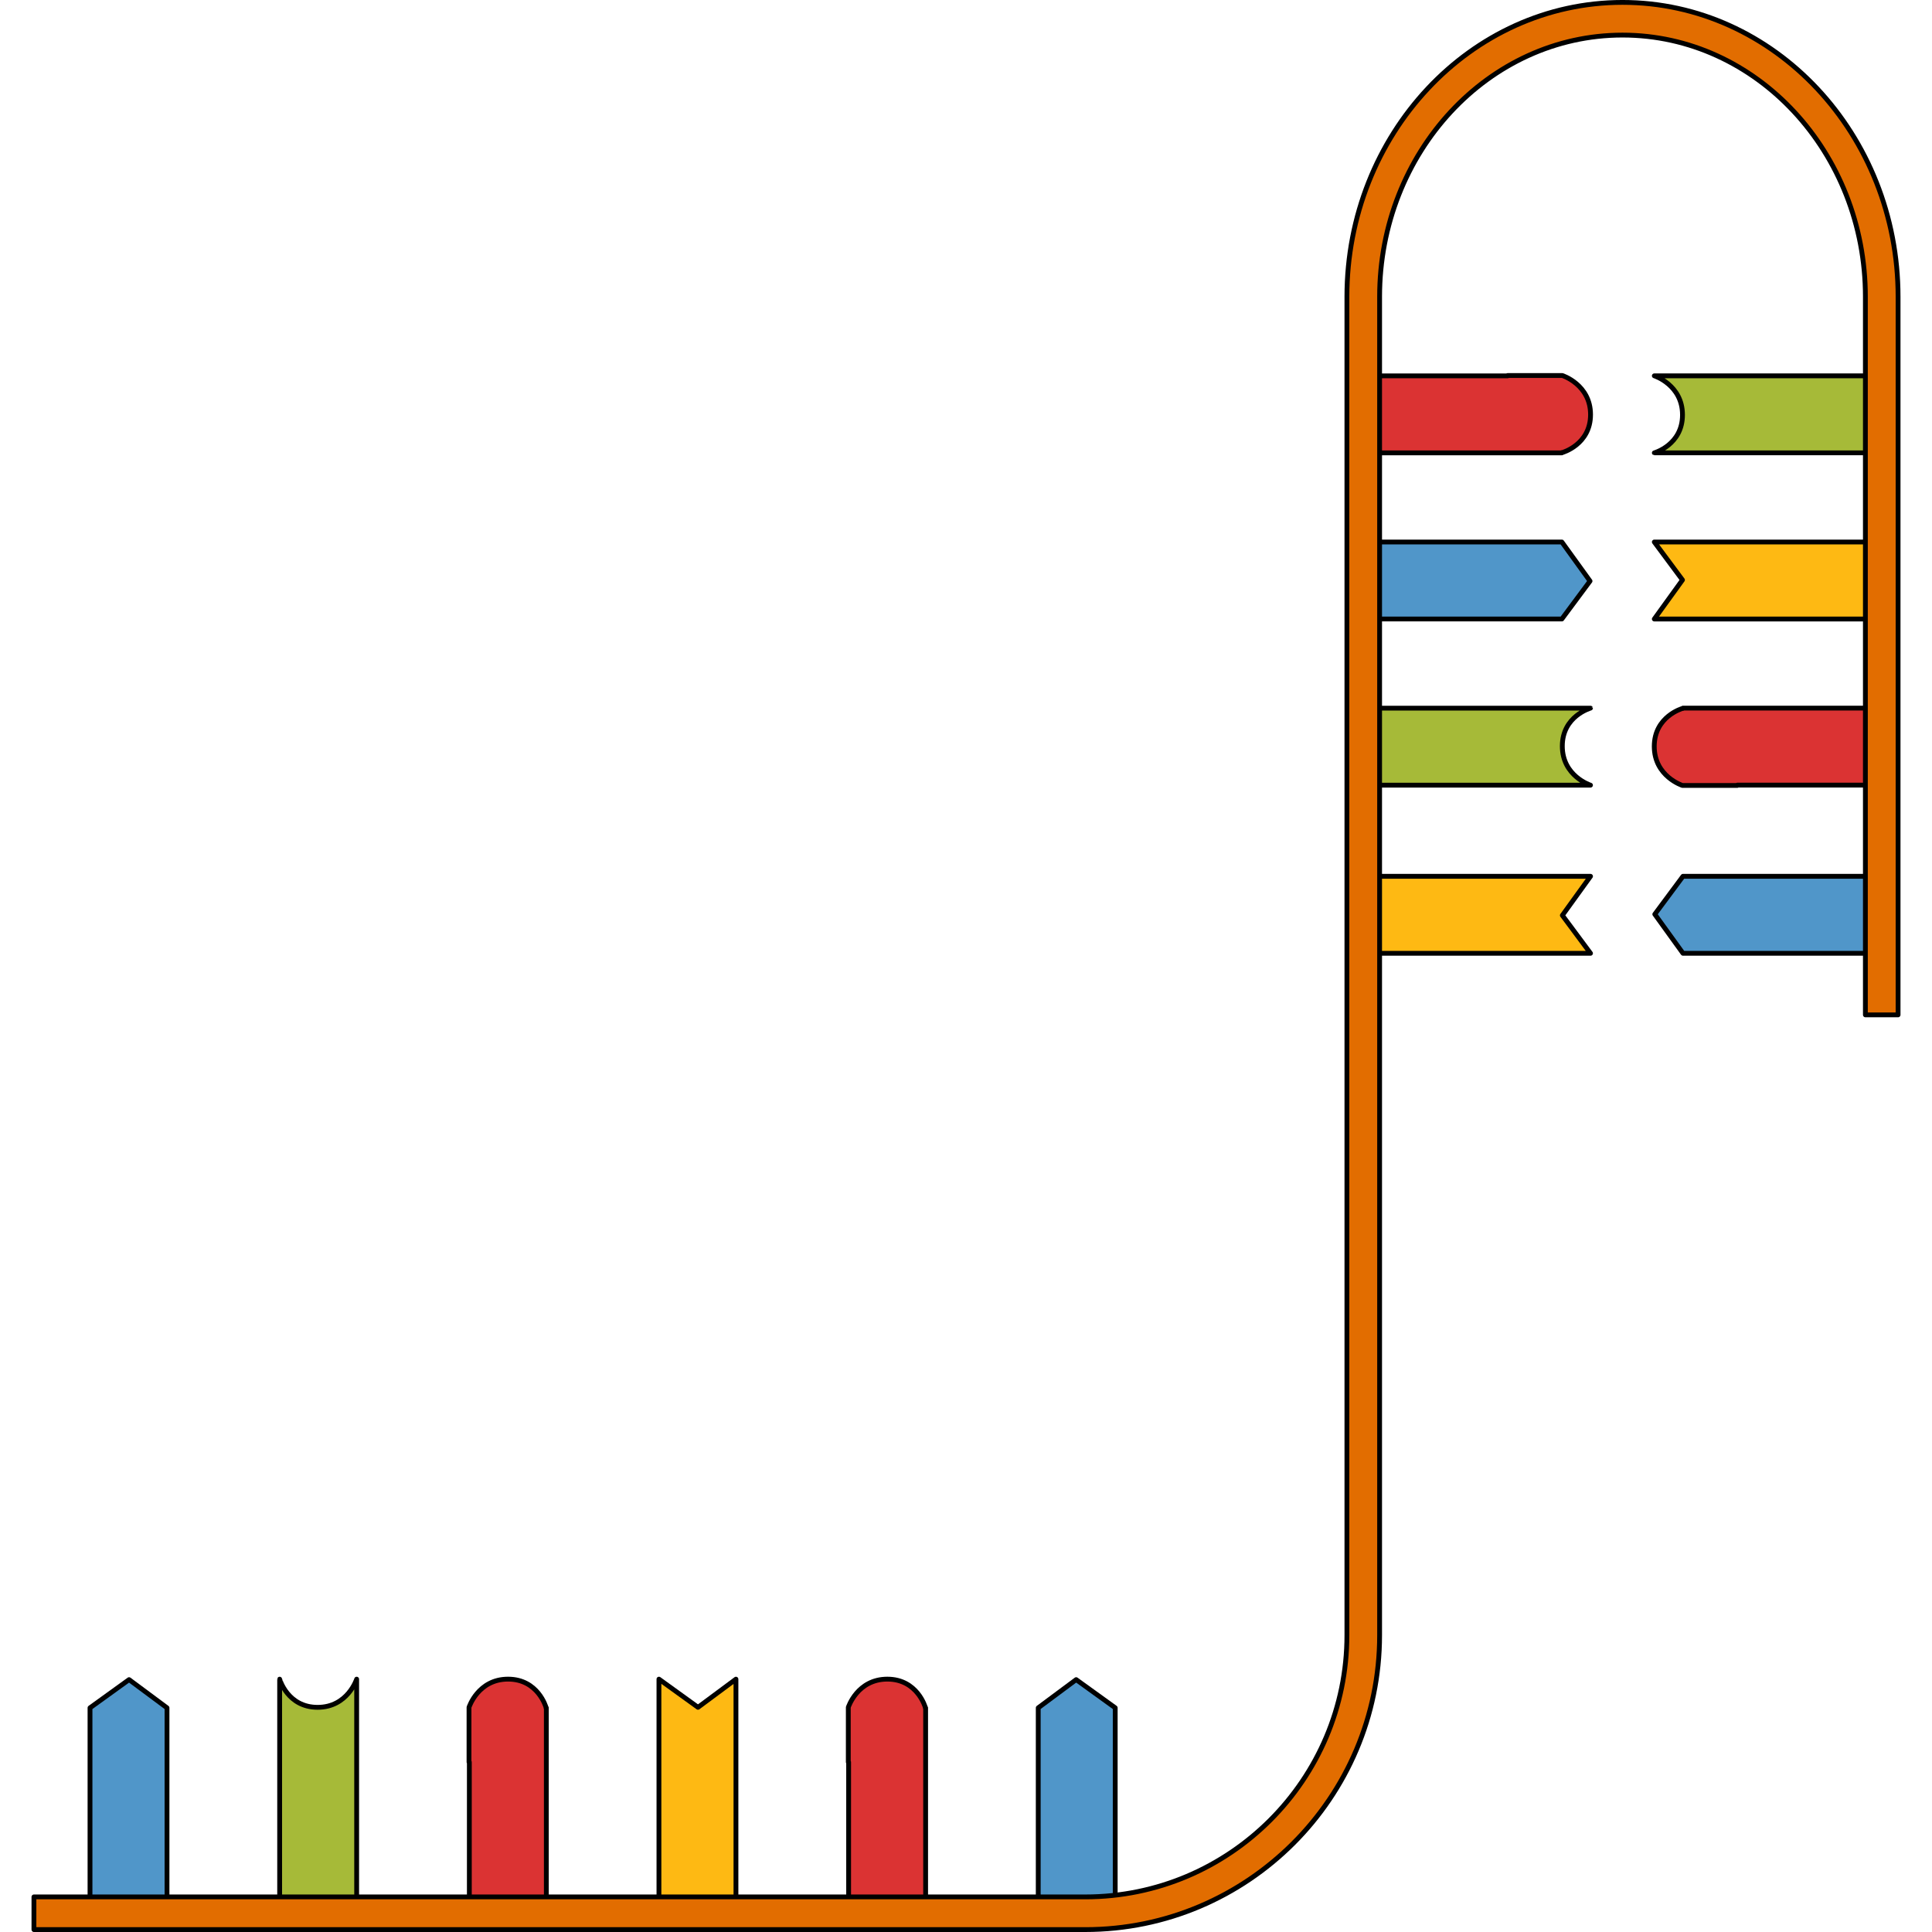 <?xml version="1.0" encoding="utf-8"?>
<!-- Created by: Science Figures, www.sciencefigures.org, Generator: Science Figures Editor -->
<!DOCTYPE svg PUBLIC "-//W3C//DTD SVG 1.1//EN" "http://www.w3.org/Graphics/SVG/1.1/DTD/svg11.dtd">
<svg version="1.1" id="Layer_1" xmlns="http://www.w3.org/2000/svg" xmlns:xlink="http://www.w3.org/1999/xlink" 
	 width="800px" height="800px" viewBox="0 0 171.512 177.298" enable-background="new 0 0 171.512 177.298"
	 xml:space="preserve">
<g>
	<g>
		<g>
			<path fill="#A6BA38" d="M26.253,156.68c2.76,0,3.584-2.586,3.584-2.586c0,14.807,0,5.341,0,20.147
				c-0.228,0.119-0.478,0.222-0.744,0.311c-0.045,0.015-0.096,0.023-0.142,0.037c-0.23,0.07-0.469,0.135-0.72,0.183
				c-0.022,0.005-0.047,0.007-0.07,0.011c-1.694,0.313-3.775,0.136-5.39-0.541c0-14.838,0-5.31,0-20.147
				C22.771,154.094,23.493,156.68,26.253,156.68z"/>
		</g>
		<g>
			<path fill="none" stroke="#000000" stroke-width="0.442" stroke-linejoin="round" stroke-miterlimit="10" d="M26.253,156.68
				c2.76,0,3.584-2.586,3.584-2.586c0,14.807,0,5.341,0,20.147c-0.228,0.119-0.478,0.222-0.744,0.311
				c-0.045,0.015-0.096,0.023-0.142,0.037c-0.23,0.07-0.469,0.135-0.72,0.183c-0.022,0.005-0.047,0.007-0.07,0.011
				c-1.694,0.313-3.775,0.136-5.39-0.541c0-14.838,0-5.31,0-20.147C22.771,154.094,23.493,156.68,26.253,156.68z"/>
		</g>
	</g>
	<g>
		<path fill="#5096C9" d="M5.367,156.727l3.584-2.586l3.482,2.586c0,14.838,0,2.676,0,17.514c-2.209,0.926-5.299,0.926-7.066,0
			C5.367,159.434,5.367,171.533,5.367,156.727z"/>
		<path fill="none" stroke="#000000" stroke-width="0.442" stroke-linejoin="round" stroke-miterlimit="10" d="M7.043,174.781
			c-0.023-0.005-0.047-0.006-0.07-0.011c-0.25-0.049-0.488-0.112-0.719-0.183c-0.047-0.014-0.098-0.022-0.143-0.037
			c-0.266-0.089-0.516-0.191-0.744-0.311c0-14.807,0-2.707,0-17.514l3.584-2.586l3.482,2.586c0,14.838,0,2.676,0,17.514
			C10.818,174.917,8.738,175.093,7.043,174.781z"/>
	</g>
	<g>
		<path fill="#5096C9" d="M99.449,156.726l-3.584-2.586l-3.48,2.586c0,14.838,0,2.676,0,17.514c2.209,0.926,5.299,0.926,7.064,0
			C99.449,159.433,99.449,171.532,99.449,156.726z"/>
		<path fill="none" stroke="#000000" stroke-width="0.442" stroke-linejoin="round" stroke-miterlimit="10" d="M97.773,174.78
			c0.023-0.005,0.049-0.006,0.07-0.011c0.252-0.049,0.49-0.112,0.721-0.183c0.045-0.014,0.096-0.022,0.141-0.037
			c0.268-0.089,0.518-0.191,0.744-0.311c0-14.807,0-2.707,0-17.514l-3.584-2.586l-3.48,2.586c0,14.838,0,2.676,0,17.514
			C93.998,174.916,96.08,175.092,97.773,174.78z"/>
	</g>
	<g>
		<path fill="#5096C9" d="M151.555,87.482l-2.586-3.584l2.586-3.482c14.838,0,2.676,0,17.514,0c0.926,2.209,0.926,5.299,0,7.066
			C154.262,87.482,166.361,87.482,151.555,87.482z"/>
		<path fill="none" stroke="#000000" stroke-width="0.442" stroke-linejoin="round" stroke-miterlimit="10" d="M169.609,85.807
			c-0.005,0.023-0.006,0.047-0.011,0.07c-0.049,0.25-0.112,0.488-0.183,0.719c-0.014,0.047-0.022,0.098-0.037,0.143
			c-0.089,0.266-0.191,0.516-0.311,0.744c-14.807,0-2.707,0-17.514,0l-2.586-3.584l2.586-3.482c14.838,0,2.676,0,17.514,0
			C169.745,82.031,169.921,84.111,169.609,85.807z"/>
	</g>
	<g>
		<g>
			<path fill="#A6BA38" d="M151.508,38.073c0-2.76-2.586-3.584-2.586-3.584c14.807,0,5.341,0,20.147,0
				c0.119,0.228,0.222,0.478,0.311,0.744c0.015,0.045,0.023,0.096,0.037,0.142c0.07,0.23,0.135,0.469,0.183,0.72
				c0.005,0.022,0.007,0.047,0.011,0.07c0.313,1.694,0.136,3.775-0.541,5.39c-14.838,0-5.31,0-20.147,0
				C148.922,41.555,151.508,40.833,151.508,38.073z"/>
		</g>
		<g>
			<path fill="none" stroke="#000000" stroke-width="0.442" stroke-linejoin="round" stroke-miterlimit="10" d="M151.508,38.073
				c0-2.76-2.586-3.584-2.586-3.584c14.807,0,5.341,0,20.147,0c0.119,0.228,0.222,0.478,0.311,0.744
				c0.015,0.045,0.023,0.096,0.037,0.142c0.07,0.23,0.135,0.469,0.183,0.72c0.005,0.022,0.007,0.047,0.011,0.07
				c0.313,1.694,0.136,3.775-0.541,5.39c-14.838,0-5.31,0-20.147,0C148.922,41.555,151.508,40.833,151.508,38.073z"/>
		</g>
	</g>
	<g>
		<g>
			<path fill="#A6BA38" d="M140.479,68.47c0,2.76,2.586,3.584,2.586,3.584c-14.807,0-5.341,0-20.147,0
				c-0.119-0.228-0.222-0.478-0.311-0.744c-0.015-0.045-0.023-0.096-0.037-0.142c-0.07-0.23-0.135-0.469-0.183-0.72
				c-0.005-0.022-0.007-0.047-0.011-0.07c-0.313-1.694-0.136-3.775,0.541-5.39c14.838,0,5.31,0,20.147,0
				C143.064,64.988,140.479,65.71,140.479,68.47z"/>
		</g>
		<g>
			<path fill="none" stroke="#000000" stroke-width="0.442" stroke-linejoin="round" stroke-miterlimit="10" d="M140.479,68.47
				c0,2.76,2.586,3.584,2.586,3.584c-14.807,0-5.341,0-20.147,0c-0.119-0.228-0.222-0.478-0.311-0.744
				c-0.015-0.045-0.023-0.096-0.037-0.142c-0.07-0.23-0.135-0.469-0.183-0.72c-0.005-0.022-0.007-0.047-0.011-0.07
				c-0.313-1.694-0.136-3.775,0.541-5.39c14.838,0,5.31,0,20.147,0C143.064,64.988,140.479,65.71,140.479,68.47z"/>
		</g>
	</g>
	<g>
		<path fill="#5096C9" d="M140.436,49.741l2.586,3.584l-2.586,3.48c-14.838,0-2.676,0-17.514,0c-0.926-2.209-0.926-5.299,0-7.064
			C137.729,49.741,125.629,49.741,140.436,49.741z"/>
		<path fill="none" stroke="#000000" stroke-width="0.442" stroke-linejoin="round" stroke-miterlimit="10" d="M122.381,51.417
			c0.005-0.023,0.006-0.049,0.011-0.07c0.049-0.252,0.112-0.49,0.183-0.721c0.014-0.045,0.022-0.096,0.037-0.141
			c0.089-0.268,0.191-0.518,0.311-0.744c14.807,0,2.707,0,17.514,0l2.586,3.584l-2.586,3.48c-14.838,0-2.676,0-17.514,0
			C122.245,55.192,122.069,53.11,122.381,51.417z"/>
	</g>
	<g>
		<path fill="#DB3333" d="M47.213,156.726v-0.047c0,0-0.722-2.586-3.481-2.586s-3.584,2.586-3.584,2.586v5.029h0.03
			c0,6.833,0-0.107,0,12.531c2.209,0.926,5.299,0.926,7.066,0c0-14.807,0-2.707,0-17.514H47.213z"/>
		<path fill="none" stroke="#000000" stroke-width="0.442" stroke-linejoin="round" stroke-miterlimit="10" d="M47.213,156.726
			v-0.047c0,0-0.722-2.586-3.481-2.586s-3.584,2.586-3.584,2.586v5.029h0.03c0,6.833,0-0.107,0,12.531
			c2.209,0.926,5.299,0.926,7.066,0c0-14.807,0-2.707,0-17.514H47.213z"/>
	</g>
	<g>
		<path fill="#FEB913" d="M57.578,154.093l3.584,2.586l3.481-2.586c0,14.838,0,5.31,0,20.147c-2.209,0.926-5.299,0.926-7.065,0
			C57.578,159.434,57.578,168.899,57.578,154.093z"/>
		<path fill="none" stroke="#000000" stroke-width="0.442" stroke-linejoin="round" stroke-miterlimit="10" d="M61.162,156.679
			l-3.584-2.586c0,14.807,0,5.341,0,20.147c0.228,0.119,0.478,0.222,0.744,0.311c0.045,0.015,0.096,0.023,0.142,0.037
			c0.23,0.07,0.469,0.135,0.72,0.183c0.022,0.005,0.047,0.007,0.07,0.011c1.694,0.313,3.775,0.136,5.39-0.541
			c0-14.838,0-5.31,0-20.147L61.162,156.679z"/>
	</g>
	<g>
		<path fill="#DB3333" d="M82.02,156.726v-0.047c0,0-0.722-2.586-3.481-2.586s-3.584,2.586-3.584,2.586v5.029h0.03
			c0,6.833,0-0.107,0,12.531c2.209,0.926,5.299,0.926,7.066,0c0-14.807,0-2.707,0-17.514H82.02z"/>
		<path fill="none" stroke="#000000" stroke-width="0.442" stroke-linejoin="round" stroke-miterlimit="10" d="M82.02,156.726
			v-0.047c0,0-0.722-2.586-3.481-2.586s-3.584,2.586-3.584,2.586v5.029h0.03c0,6.833,0-0.107,0,12.531
			c2.209,0.926,5.299,0.926,7.066,0c0-14.807,0-2.707,0-17.514H82.02z"/>
	</g>
	<g>
		<path fill="#DB3333" d="M140.437,41.528h0.047c0,0,2.586-0.722,2.586-3.481s-2.586-3.584-2.586-3.584h-5.029v0.03
			c-6.833,0,0.107,0-12.531,0c-0.926,2.209-0.926,5.299,0,7.066c14.807,0,2.707,0,17.514,0V41.528z"/>
		<path fill="none" stroke="#000000" stroke-width="0.442" stroke-linejoin="round" stroke-miterlimit="10" d="M140.437,41.528
			h0.047c0,0,2.586-0.722,2.586-3.481s-2.586-3.584-2.586-3.584h-5.029v0.03c-6.833,0,0.107,0-12.531,0
			c-0.926,2.209-0.926,5.299,0,7.066c14.807,0,2.707,0,17.514,0V41.528z"/>
	</g>
	<g>
		<path fill="#FEB913" d="M148.921,56.806l2.586-3.584l-2.586-3.481c14.838,0,5.31,0,20.147,0c0.926,2.209,0.926,5.299,0,7.065
			C154.262,56.806,163.728,56.806,148.921,56.806z"/>
		<path fill="none" stroke="#000000" stroke-width="0.442" stroke-linejoin="round" stroke-miterlimit="10" d="M151.507,53.222
			l-2.586,3.584c14.807,0,5.341,0,20.147,0c0.119-0.228,0.222-0.478,0.311-0.744c0.015-0.045,0.023-0.096,0.037-0.142
			c0.07-0.23,0.135-0.469,0.183-0.72c0.005-0.022,0.007-0.047,0.011-0.07c0.313-1.694,0.136-3.775-0.541-5.39
			c-14.838,0-5.31,0-20.147,0L151.507,53.222z"/>
	</g>
	<g>
		<path fill="#DB3333" d="M151.55,65.015h-0.047c0,0-2.586,0.722-2.586,3.481s2.586,3.584,2.586,3.584h5.029v-0.03
			c6.833,0-0.107,0,12.531,0c0.926-2.209,0.926-5.299,0-7.066c-14.807,0-2.707,0-17.514,0V65.015z"/>
		<path fill="none" stroke="#000000" stroke-width="0.442" stroke-linejoin="round" stroke-miterlimit="10" d="M151.55,65.015
			h-0.047c0,0-2.586,0.722-2.586,3.481s2.586,3.584,2.586,3.584h5.029v-0.03c6.833,0-0.107,0,12.531,0
			c0.926-2.209,0.926-5.299,0-7.066c-14.807,0-2.707,0-17.514,0V65.015z"/>
	</g>
	<g>
		<path fill="#FEB913" d="M143.069,80.417l-2.586,3.584l2.586,3.481c-14.838,0-5.31,0-20.147,0c-0.926-2.209-0.926-5.299,0-7.065
			C137.729,80.417,128.263,80.417,143.069,80.417z"/>
		<path fill="none" stroke="#000000" stroke-width="0.442" stroke-linejoin="round" stroke-miterlimit="10" d="M140.483,84.001
			l2.586-3.584c-14.807,0-5.341,0-20.147,0c-0.119,0.228-0.222,0.478-0.311,0.744c-0.015,0.045-0.023,0.096-0.037,0.142
			c-0.07,0.23-0.135,0.469-0.183,0.72c-0.005,0.022-0.007,0.047-0.011,0.07c-0.313,1.694-0.136,3.775,0.541,5.39
			c14.838,0,5.31,0,20.147,0L140.483,84.001z"/>
	</g>
	<path fill="#E26D00" d="M96.699,177.077H0.221v-3h96.479c13.24,0,24.012-10.771,24.012-24.012V27.232
		c0-14.895,11.345-27.012,25.29-27.012s25.29,12.117,25.29,27.012v65.901h-3V27.232c0-13.24-9.999-24.012-22.29-24.012
		s-22.29,10.771-22.29,24.012v122.833C123.711,164.96,111.594,177.077,96.699,177.077z"/>
	<path fill="none" stroke="#000000" stroke-width="0.442" stroke-linejoin="round" stroke-miterlimit="10" d="M96.699,177.077
		H0.221v-3h96.479c13.24,0,24.012-10.771,24.012-24.012V27.232c0-14.895,11.345-27.012,25.29-27.012s25.29,12.117,25.29,27.012
		v65.901h-3V27.232c0-13.24-9.999-24.012-22.29-24.012s-22.29,10.771-22.29,24.012v122.833
		C123.711,164.96,111.594,177.077,96.699,177.077z"/>
</g>
</svg>